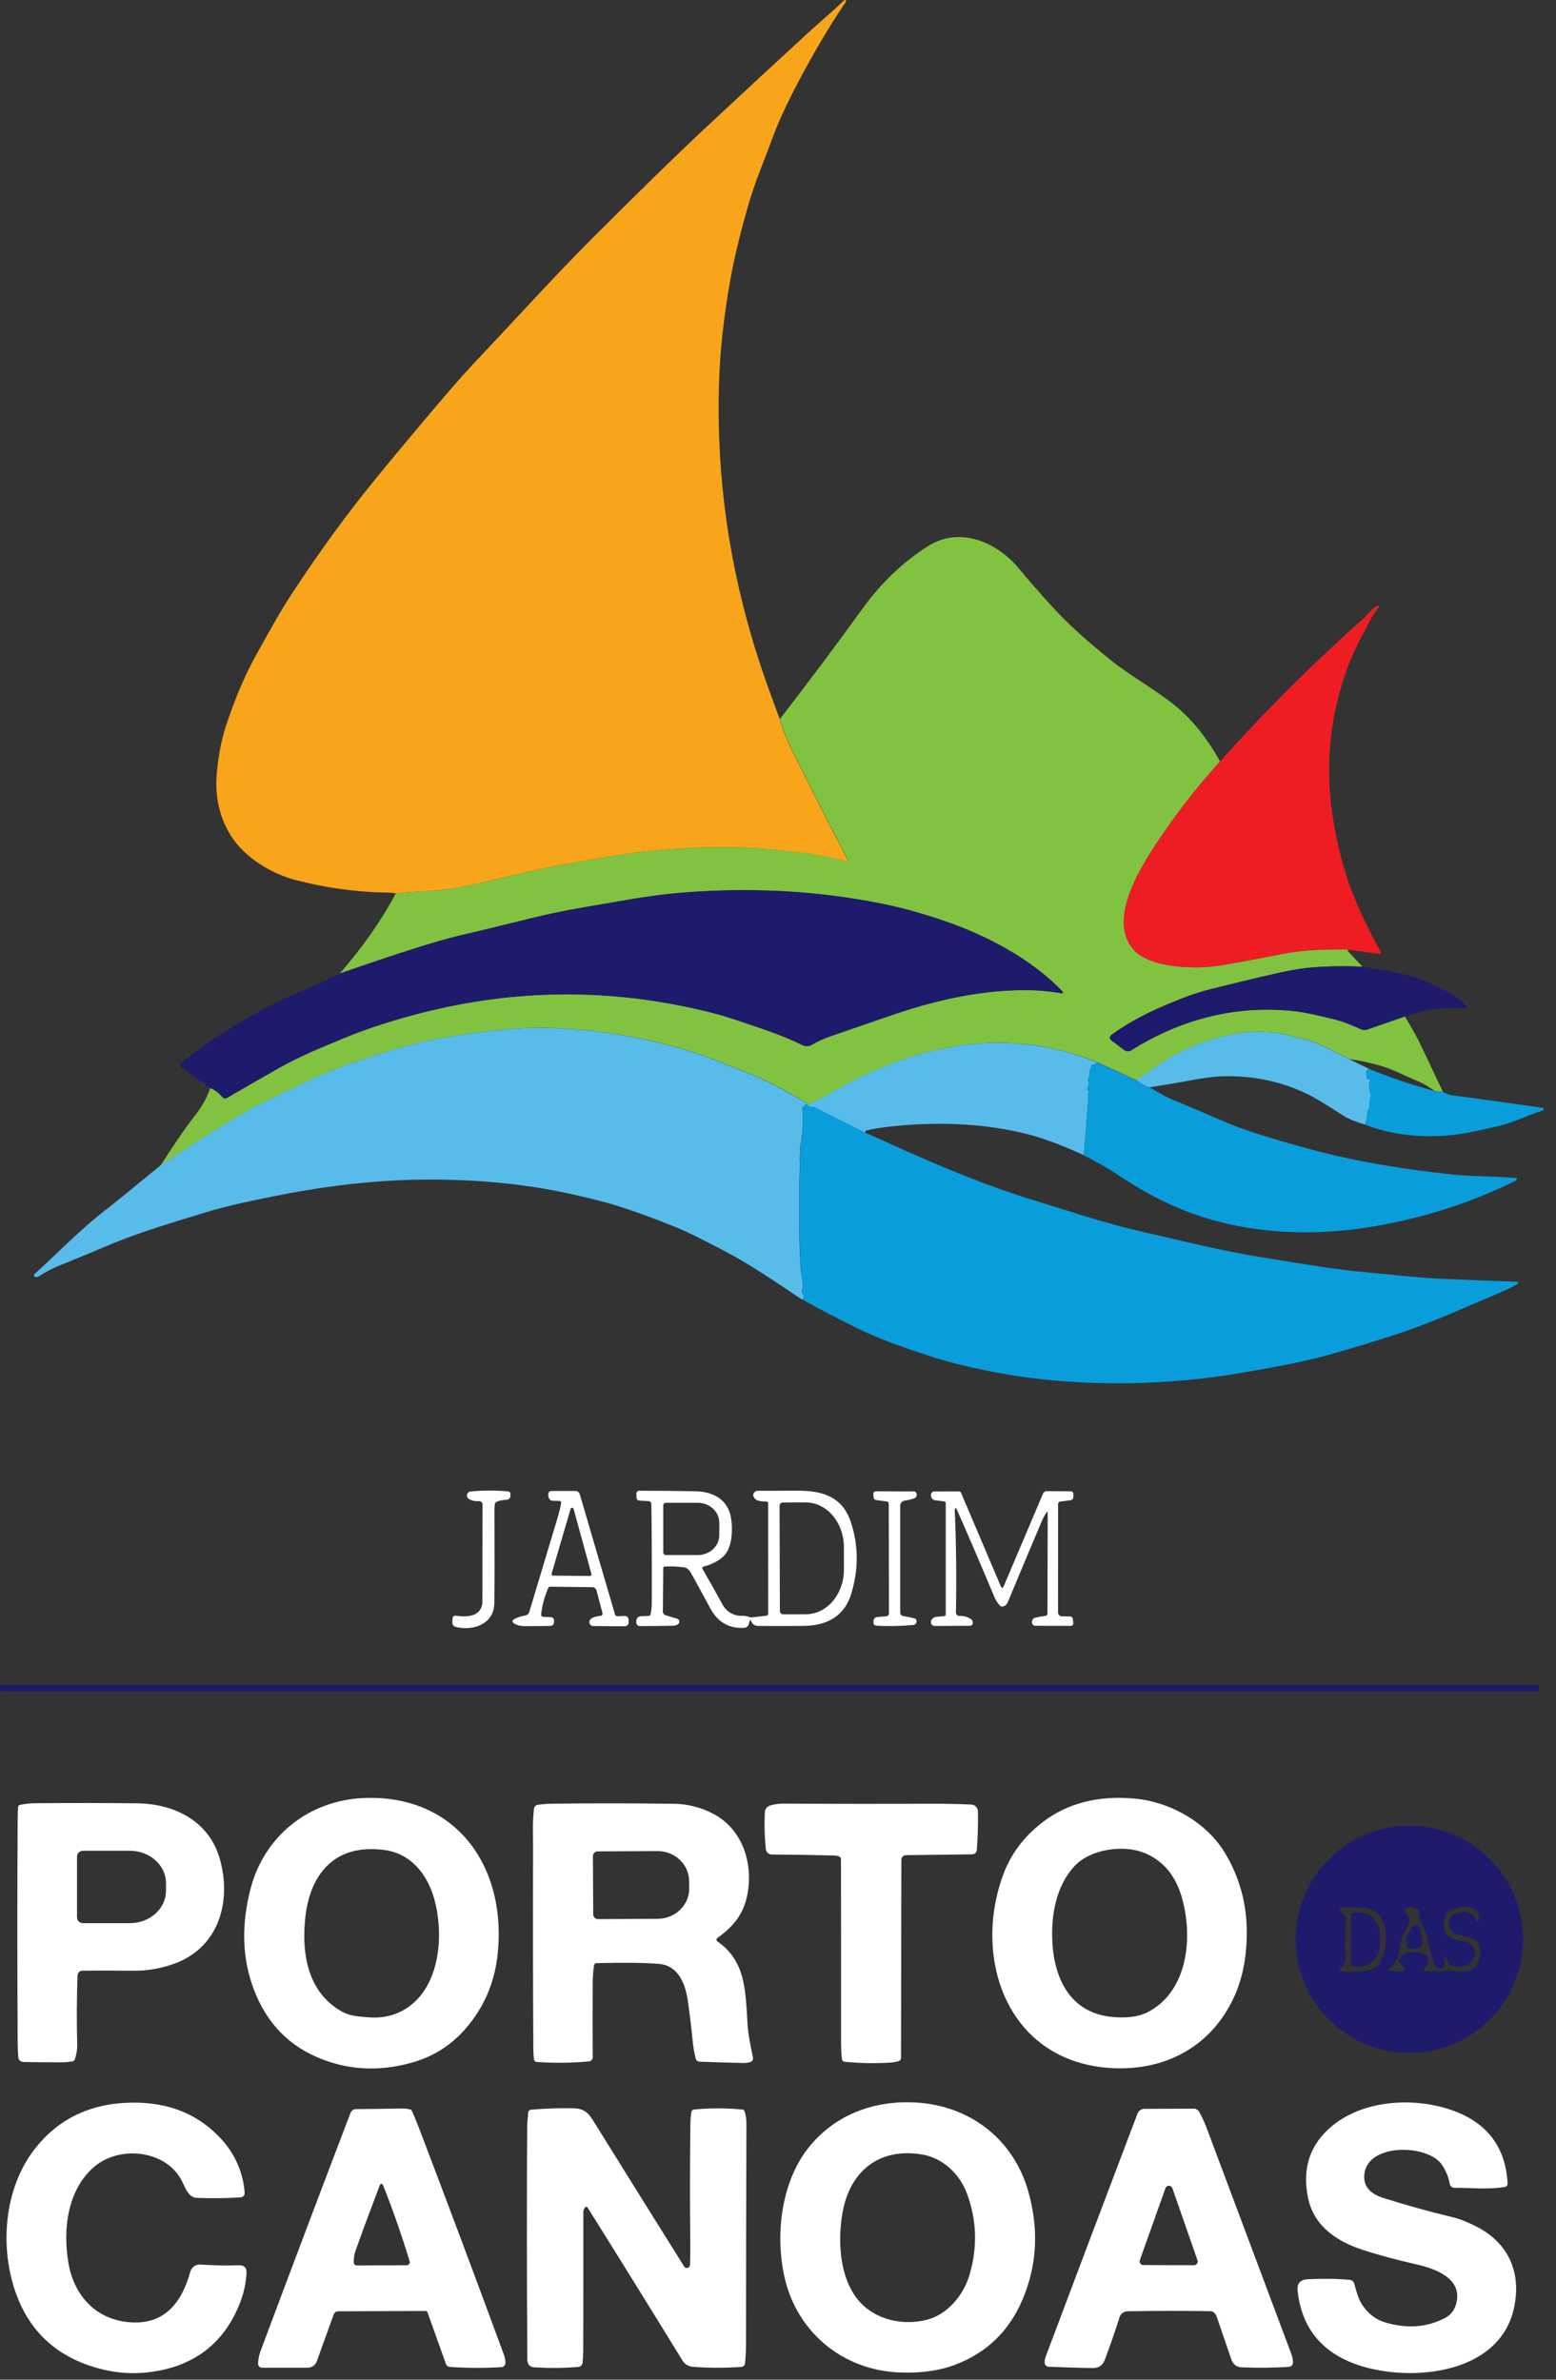 <svg width="85" height="130" viewBox="0 0 85 130" fill="none" xmlns="http://www.w3.org/2000/svg">
<rect x="0" y="0" width="85" height="130" fill="#333333" stroke="none"/>
<path d="M42.592 39.281C42.697 39.637 42.794 39.918 42.882 40.127C43.065 40.567 43.269 41.008 43.489 41.451C44.446 43.358 45.384 45.202 46.306 46.982C46.32 47.01 46.309 47.045 46.281 47.06C46.268 47.067 46.252 47.068 46.24 47.065C45.509 46.887 44.778 46.693 44.029 46.617C43.065 46.522 42.121 46.37 41.168 46.325C38.592 46.201 36.031 46.348 33.487 46.763C31.926 47.017 30.408 47.267 28.928 47.611C27.968 47.835 27.009 48.058 26.051 48.28C25.104 48.499 24.236 48.629 23.452 48.67C22.567 48.715 21.955 48.761 21.612 48.804C21.517 48.779 21.426 48.767 21.34 48.765C19.582 48.751 17.844 48.518 16.128 48.069C14.835 47.729 13.374 46.858 12.62 45.664C11.986 44.659 11.727 43.51 11.845 42.217C11.933 41.258 12.097 40.412 12.336 39.676C12.761 38.38 13.332 36.949 14.023 35.726C14.627 34.655 15.191 33.595 15.853 32.576C17.381 30.223 18.987 28.022 20.67 25.971C21.796 24.598 22.988 23.173 24.246 21.695C24.936 20.884 25.628 20.113 26.322 19.382C28.286 17.309 30.245 15.133 32.278 13.096C34.866 10.505 36.909 8.51 38.406 7.109C40.183 5.447 42.082 3.687 44.103 1.83C44.762 1.224 45.46 0.647 46.112 0.019C46.133 -0.003 46.168 -0.006 46.193 0.011C46.227 0.033 46.232 0.063 46.207 0.1C45.216 1.558 44.228 3.25 43.245 5.18C42.813 6.029 42.456 6.835 42.176 7.601C41.764 8.73 41.274 9.865 40.934 11.017C40.494 12.51 40.159 13.869 39.931 15.092C39.745 16.092 39.59 17.137 39.469 18.226C39.267 20.038 39.209 22.004 39.294 24.125C39.481 28.814 40.432 33.459 42.145 38.059C42.323 38.536 42.472 38.945 42.592 39.281Z" fill="#F8A51B"/>
<path d="M66.65 41.597C65.299 43.09 64.081 44.676 62.993 46.355C62.093 47.742 60.584 50.358 61.927 51.876C62.854 52.922 65.423 52.949 66.643 52.742C67.71 52.562 68.833 52.354 70.01 52.119C71.205 51.88 72.385 51.858 73.602 51.859C73.622 51.859 73.638 51.867 73.647 51.881C73.628 51.886 73.619 51.898 73.619 51.919C73.619 51.931 73.623 51.944 73.634 51.956C73.863 52.211 74.126 52.495 74.425 52.806C72.895 52.745 71.623 52.806 70.605 52.991C69.941 53.112 68.476 53.454 66.207 54.02C65.652 54.157 65.112 54.33 64.585 54.538C63.209 55.081 62.045 55.591 60.753 56.514C60.598 56.625 60.596 56.739 60.748 56.853L61.403 57.348C61.537 57.45 61.677 57.456 61.819 57.367C64.618 55.605 67.712 54.863 70.907 55.258C71.236 55.299 71.881 55.435 72.841 55.668C73.365 55.797 73.861 56.003 74.356 56.224C74.466 56.272 74.589 56.277 74.704 56.238L76.742 55.53C77.096 56.117 77.335 56.537 77.462 56.789C77.67 57.204 78.12 58.15 78.813 59.626C78.627 59.637 78.48 59.626 78.375 59.594C78.088 59.402 77.817 59.217 77.492 59.079C77.09 58.909 76.69 58.732 76.294 58.549C75.644 58.246 74.782 58.015 73.706 57.852C72.93 57.476 72.144 56.999 71.344 56.797C71.01 56.712 70.683 56.629 70.359 56.546C68.379 56.044 66.254 56.612 64.454 57.489C63.873 57.772 63.092 58.283 62.109 59.02L59.958 58.034C57.847 57.163 55.346 56.788 53.112 57.038C51.662 57.201 50.279 57.525 48.966 58.009C47.768 58.452 46.524 59.048 45.235 59.8C44.922 59.983 44.601 60.144 44.274 60.283C44.225 60.304 44.178 60.302 44.133 60.276C42.773 59.499 41.78 58.986 41.154 58.735C39.925 58.245 38.655 57.711 37.4 57.337C35.245 56.694 33.004 56.308 30.674 56.182C29.683 56.127 28.705 56.142 27.742 56.225C26.291 56.352 24.86 56.557 23.448 56.842C22.535 57.027 21.223 57.406 19.509 57.977C18.63 58.27 17.791 58.607 16.991 58.986C16.083 59.416 15.242 59.817 14.467 60.189C13.553 60.631 12.661 61.213 11.77 61.742C11.291 62.029 10.789 62.347 10.262 62.697C9.779 63.02 9.282 63.346 8.771 63.676C9.456 62.585 10.093 61.659 10.682 60.899C11.062 60.405 11.33 59.917 11.485 59.432C11.728 59.526 11.952 59.693 12.155 59.934C12.215 60.005 12.316 60.022 12.396 59.977C13.365 59.414 14.3 58.876 15.2 58.364C16.367 57.699 17.535 57.237 18.72 56.737C20.111 56.15 21.689 55.673 23.044 55.327C28.23 54.005 33.423 53.982 38.622 55.256C39.194 55.396 39.756 55.56 40.31 55.749C41.511 56.158 42.69 56.52 43.828 57.088C43.994 57.169 44.188 57.165 44.349 57.074C44.686 56.881 45.022 56.728 45.359 56.612C46.43 56.244 47.524 55.867 48.642 55.48C50.865 54.713 52.977 54.226 55.111 54.112C56.163 54.054 57.099 54.101 57.921 54.25C58.092 54.279 58.115 54.234 57.995 54.11C56.301 52.371 53.937 51.119 51.638 50.326C50.428 49.908 49.276 49.589 48.182 49.368C44.644 48.653 40.96 48.456 37.132 48.773C35.394 48.919 33.555 49.287 31.773 49.587C30.82 49.747 29.8 49.963 28.717 50.236C27.541 50.532 26.352 50.818 25.148 51.098C23.958 51.375 21.761 52.069 18.56 53.182C19.795 51.771 20.817 50.312 21.625 48.802C21.968 48.758 22.58 48.712 23.465 48.667C24.249 48.626 25.116 48.496 26.064 48.277C27.022 48.055 27.981 47.833 28.941 47.609C30.421 47.264 31.939 47.014 33.5 46.76C36.044 46.345 38.605 46.198 41.181 46.322C42.134 46.367 43.078 46.519 44.042 46.614C44.791 46.69 45.522 46.884 46.253 47.062C46.284 47.07 46.316 47.051 46.323 47.02C46.327 47.006 46.325 46.992 46.319 46.979C45.397 45.199 44.459 43.355 43.502 41.448C43.282 41.005 43.078 40.564 42.895 40.124C42.807 39.916 42.71 39.634 42.605 39.278C44.121 37.323 45.613 35.328 47.08 33.298C48.127 31.85 49.334 30.693 50.701 29.83C52.449 28.73 54.478 29.624 55.673 31.072C56.222 31.737 56.855 32.462 57.573 33.246C58.32 34.062 59.36 35.004 60.689 36.072C61.731 36.91 63.103 37.674 64.108 38.475C65.074 39.247 65.921 40.287 66.65 41.597Z" fill="#81C340"/>
<path d="M73.64 51.881C73.631 51.867 73.615 51.859 73.595 51.859C72.378 51.859 71.198 51.879 70.003 52.119C68.826 52.354 67.703 52.562 66.636 52.742C65.416 52.949 62.847 52.922 61.92 51.876C60.577 50.358 62.086 47.742 62.986 46.354C64.074 44.676 65.292 43.09 66.644 41.597C69.072 38.884 71.647 36.313 74.371 33.883C74.654 33.631 74.889 33.321 75.187 33.108C75.218 33.086 75.259 33.085 75.292 33.105C75.312 33.116 75.321 33.135 75.323 33.16C75.323 33.172 75.32 33.183 75.312 33.193C75.157 33.37 75.032 33.547 74.939 33.722C74.482 34.589 73.981 35.474 73.643 36.386C72.641 39.081 72.364 41.846 72.812 44.679C72.915 45.337 73.056 46.026 73.236 46.746C73.693 48.581 74.493 50.326 75.428 52.012C75.445 52.044 75.434 52.083 75.403 52.1C75.39 52.106 75.376 52.109 75.362 52.108L73.64 51.881Z" fill="#EE1D23"/>
<path d="M11.48 59.434L9.943 58.327C9.81 58.232 9.807 58.132 9.934 58.028C11.355 56.862 12.742 56.031 14.427 55.113C14.982 54.811 15.668 54.485 16.485 54.139C17.224 53.826 17.915 53.508 18.555 53.184C21.757 52.071 23.953 51.378 25.143 51.101C26.347 50.821 27.537 50.534 28.712 50.238C29.796 49.966 30.815 49.75 31.768 49.59C33.55 49.289 35.389 48.922 37.127 48.776C40.955 48.458 44.639 48.655 48.177 49.371C49.271 49.592 50.423 49.911 51.634 50.329C53.932 51.121 56.296 52.373 57.99 54.113C58.11 54.236 58.087 54.282 57.916 54.252C57.094 54.103 56.158 54.056 55.106 54.114C52.972 54.229 50.86 54.716 48.637 55.483C47.519 55.869 46.425 56.247 45.354 56.615C45.018 56.73 44.681 56.884 44.344 57.076C44.183 57.167 43.989 57.172 43.823 57.09C42.685 56.522 41.506 56.161 40.305 55.752C39.751 55.562 39.189 55.398 38.618 55.259C33.418 53.984 28.226 54.008 23.039 55.329C21.685 55.675 20.107 56.153 18.715 56.74C17.53 57.239 16.362 57.701 15.195 58.366C14.295 58.878 13.361 59.417 12.392 59.979C12.312 60.024 12.21 60.007 12.15 59.937C11.947 59.696 11.723 59.528 11.48 59.434Z" fill="#1E1B6C"/>
<path d="M74.412 52.809C74.87 52.881 75.364 52.962 75.898 53.053C77.055 53.252 78.145 53.64 79.164 54.221C79.532 54.432 79.837 54.656 80.078 54.894C80.208 55.023 80.181 55.082 79.998 55.073C78.895 55.013 77.805 55.167 76.729 55.533L74.691 56.241C74.577 56.28 74.453 56.275 74.344 56.227C73.849 56.006 73.353 55.799 72.828 55.671C71.868 55.438 71.223 55.301 70.895 55.261C67.699 54.866 64.606 55.608 61.807 57.369C61.664 57.459 61.525 57.452 61.39 57.351L60.736 56.856C60.584 56.742 60.586 56.627 60.74 56.516C62.032 55.594 63.197 55.084 64.573 54.541C65.099 54.332 65.639 54.16 66.195 54.022C68.463 53.457 69.929 53.114 70.593 52.994C71.61 52.809 72.883 52.748 74.412 52.809Z" fill="#1E1B6C"/>
<path d="M59.937 58.036C59.907 58.098 59.832 58.137 59.711 58.151C59.657 58.158 59.625 58.187 59.617 58.241C59.605 58.316 59.578 58.388 59.539 58.455C59.509 58.507 59.5 58.563 59.509 58.623C59.525 58.729 59.505 58.828 59.448 58.92C59.431 58.95 59.428 58.98 59.439 59.011C59.494 59.169 59.47 59.338 59.37 59.52C59.367 59.526 59.37 59.534 59.378 59.535C59.381 59.535 59.384 59.535 59.387 59.535C59.406 59.523 59.422 59.526 59.436 59.545C59.456 59.575 59.465 59.611 59.464 59.653C59.397 60.791 59.307 61.94 59.195 63.102C57.994 62.549 56.958 62.164 56.086 61.946C53.925 61.409 51.556 61.262 48.98 61.506C48.461 61.555 47.849 61.627 47.342 61.757C47.285 61.771 47.256 61.812 47.254 61.879L44.526 60.506C44.477 60.483 44.427 60.473 44.372 60.478C44.259 60.487 44.167 60.448 44.096 60.362C44.045 60.298 43.999 60.304 43.963 60.378C43.948 60.41 43.924 60.435 43.895 60.456C43.855 60.481 43.834 60.525 43.837 60.572C43.89 61.303 43.843 62.032 43.694 62.757C43.69 62.785 43.694 62.81 43.713 62.832C43.735 62.862 43.74 62.894 43.729 62.926C43.636 63.183 43.704 63.391 43.694 63.65C43.669 64.271 43.658 64.863 43.66 65.425C43.66 65.635 43.66 65.856 43.657 66.089C43.646 67.141 43.672 68.191 43.736 69.24C43.747 69.414 43.769 69.577 43.801 69.729C43.837 69.901 43.855 70.075 43.857 70.251C43.857 70.319 43.846 70.383 43.822 70.446C43.785 70.547 43.805 70.635 43.885 70.709C43.921 70.742 43.932 70.781 43.918 70.826L43.873 70.978C43.843 70.995 43.818 70.997 43.794 70.983C42.425 70.068 41.026 69.099 39.619 68.362C38.338 67.692 37.474 67.266 37.028 67.084C35.755 66.565 34.589 66.14 33.528 65.813C32.981 65.646 32.169 65.442 31.088 65.204C28.565 64.65 25.921 64.431 23.369 64.437C21.153 64.443 18.835 64.656 16.416 65.076C15.588 65.22 14.586 65.419 13.41 65.671C12.588 65.848 11.777 66.059 10.979 66.306C9.261 66.839 7.506 67.352 5.878 68.046C5.02 68.412 4.142 68.775 3.245 69.134C2.877 69.282 2.498 69.481 2.11 69.73C2.044 69.772 1.975 69.777 1.903 69.744C1.861 69.725 1.841 69.675 1.86 69.633C1.864 69.622 1.872 69.611 1.881 69.603C3.087 68.517 4.266 67.282 5.581 66.247C6.085 65.851 6.588 65.448 7.087 65.041C7.671 64.566 8.225 64.112 8.75 63.678C9.261 63.347 9.758 63.022 10.242 62.699C10.768 62.349 11.27 62.031 11.749 61.744C12.64 61.215 13.532 60.633 14.447 60.191C15.222 59.819 16.062 59.418 16.97 58.987C17.77 58.609 18.609 58.272 19.488 57.979C21.202 57.408 22.514 57.029 23.427 56.844C24.839 56.559 26.27 56.354 27.721 56.227C28.684 56.144 29.662 56.129 30.653 56.184C32.983 56.31 35.224 56.696 37.379 57.339C38.634 57.713 39.904 58.247 41.133 58.737C41.759 58.987 42.752 59.501 44.112 60.277C44.158 60.304 44.205 60.306 44.253 60.285C44.58 60.146 44.901 59.985 45.214 59.801C46.503 59.05 47.747 58.454 48.945 58.011C50.258 57.527 51.641 57.203 53.091 57.04C55.325 56.789 57.826 57.165 59.937 58.036Z" fill="#58BCEB"/>
<path d="M73.689 57.854L74.807 58.397C74.752 58.402 74.709 58.422 74.674 58.458C74.638 58.496 74.626 58.541 74.636 58.593C74.655 58.676 74.662 58.759 74.657 58.845C74.655 58.878 74.663 58.907 74.68 58.934C74.691 58.951 74.705 58.958 74.724 58.953C74.823 58.935 74.857 58.975 74.831 59.07C74.766 59.291 74.777 59.508 74.865 59.721C74.889 59.778 74.893 59.836 74.876 59.895C74.821 60.081 74.802 60.274 74.82 60.473C74.82 60.487 74.818 60.501 74.81 60.514C74.802 60.526 74.795 60.537 74.784 60.547C74.751 60.575 74.731 60.611 74.723 60.654L74.597 61.444C74.06 61.284 73.685 61.135 73.47 60.999C72.459 60.354 71.808 59.959 71.516 59.814C70.051 59.083 68.456 58.745 66.732 58.798C66.297 58.812 65.641 58.901 64.763 59.067C64.129 59.186 63.473 59.296 62.795 59.394C62.676 59.394 62.441 59.271 62.092 59.022C63.075 58.284 63.856 57.774 64.437 57.49C66.237 56.614 68.362 56.045 70.342 56.548C70.666 56.631 70.993 56.714 71.327 56.799C72.127 57.001 72.913 57.478 73.689 57.854Z" fill="#58BCEB"/>
<path d="M59.936 58.039L62.087 59.025C62.437 59.274 62.671 59.398 62.79 59.398C63.036 59.537 63.258 59.664 63.456 59.776C63.673 59.9 63.904 60.013 64.145 60.111C65.161 60.532 66.1 60.932 66.963 61.309C67.846 61.696 69.411 62.194 71.659 62.803C73.9 63.408 76.484 63.862 79.415 64.168C80.537 64.284 81.691 64.248 82.834 64.356C82.855 64.359 82.87 64.376 82.867 64.396C82.867 64.401 82.865 64.406 82.862 64.41C82.829 64.465 82.782 64.506 82.723 64.534C80.296 65.727 77.715 66.552 74.98 67.009C71.403 67.607 67.65 67.382 64.348 65.984C63.244 65.516 62.144 64.91 61.046 64.165C60.766 63.975 60.477 63.797 60.174 63.632C59.828 63.443 59.503 63.266 59.194 63.105C59.307 61.943 59.396 60.794 59.464 59.656C59.465 59.614 59.456 59.578 59.435 59.548C59.421 59.529 59.406 59.526 59.387 59.538C59.381 59.541 59.373 59.538 59.37 59.532C59.37 59.529 59.368 59.526 59.37 59.523C59.47 59.341 59.493 59.172 59.439 59.014C59.428 58.983 59.431 58.953 59.448 58.923C59.504 58.831 59.525 58.732 59.509 58.626C59.5 58.566 59.509 58.51 59.539 58.458C59.578 58.391 59.605 58.319 59.617 58.244C59.625 58.19 59.656 58.161 59.711 58.154C59.831 58.14 59.907 58.101 59.936 58.039Z" fill="#099DDB"/>
<path d="M74.807 58.4C75.96 58.871 77.143 59.272 78.358 59.599C78.463 59.63 78.61 59.641 78.796 59.63C78.961 59.738 79.141 59.807 79.338 59.834C80.977 60.053 82.624 60.282 84.282 60.521C84.312 60.526 84.332 60.554 84.329 60.584C84.329 60.587 84.329 60.59 84.326 60.593C84.312 60.637 84.281 60.667 84.234 60.681C83.424 60.931 82.679 61.323 81.851 61.517C81.38 61.628 80.894 61.736 80.396 61.838C78.551 62.217 76.398 62.157 74.598 61.447L74.723 60.657C74.731 60.614 74.751 60.578 74.784 60.549C74.795 60.54 74.803 60.529 74.811 60.517C74.818 60.504 74.822 60.49 74.82 60.476C74.803 60.277 74.822 60.084 74.876 59.898C74.894 59.839 74.889 59.781 74.865 59.724C74.778 59.511 74.767 59.294 74.831 59.073C74.858 58.978 74.823 58.938 74.725 58.956C74.706 58.96 74.692 58.954 74.681 58.937C74.663 58.91 74.656 58.88 74.657 58.848C74.662 58.761 74.657 58.679 74.637 58.596C74.626 58.544 74.637 58.498 74.674 58.461C74.709 58.425 74.753 58.405 74.807 58.4Z" fill="#099DDB"/>
<path d="M47.267 61.88C47.657 62.045 48.045 62.218 48.432 62.395C51.59 63.84 54.235 64.888 56.372 65.538C58.351 66.139 60.366 66.83 62.301 67.267C64.524 67.768 66.683 68.325 68.903 68.68C70.89 68.998 72.895 69.357 74.908 69.532C76.162 69.643 77.382 69.792 78.638 69.853C80.02 69.919 81.379 69.97 82.717 70.009C82.998 70.017 83.013 70.088 82.766 70.219C82.511 70.357 82.238 70.487 81.952 70.608C80.108 71.381 78.302 72.226 76.342 72.87C74.988 73.314 73.659 73.717 72.352 74.077C71.466 74.321 70.035 74.615 68.061 74.958C64.324 75.608 60.615 75.739 56.934 75.35C55.923 75.243 54.904 75.083 53.877 74.872C52.638 74.617 51.61 74.354 50.788 74.083C49.448 73.643 48.059 73.169 46.782 72.536C45.759 72.032 44.812 71.537 43.937 71.052C43.914 71.038 43.896 71.014 43.885 70.978L43.931 70.827C43.945 70.781 43.934 70.742 43.898 70.709C43.818 70.636 43.798 70.548 43.835 70.446C43.859 70.384 43.871 70.319 43.87 70.252C43.87 70.075 43.849 69.901 43.813 69.729C43.782 69.577 43.76 69.415 43.749 69.241C43.685 68.192 43.658 67.141 43.669 66.089C43.672 65.856 43.674 65.635 43.672 65.425C43.671 64.864 43.682 64.272 43.707 63.65C43.716 63.392 43.649 63.184 43.741 62.927C43.752 62.894 43.748 62.863 43.726 62.833C43.709 62.811 43.702 62.786 43.707 62.758C43.856 62.033 43.903 61.303 43.849 60.572C43.846 60.525 43.868 60.481 43.907 60.456C43.937 60.436 43.961 60.411 43.976 60.378C44.012 60.305 44.058 60.298 44.109 60.362C44.18 60.449 44.272 60.488 44.385 60.478C44.44 60.474 44.49 60.483 44.538 60.507L47.267 61.88Z" fill="#099DDB"/>
<path d="M26.362 82.221C26.362 82.071 26.287 81.999 26.137 82.006C25.925 82.016 25.747 81.974 25.604 81.88C25.504 81.811 25.478 81.674 25.545 81.573C25.581 81.518 25.64 81.484 25.706 81.477C26.409 81.412 27.089 81.41 27.743 81.473C27.842 81.482 27.89 81.537 27.885 81.635V81.695C27.879 81.844 27.802 81.922 27.655 81.931C27.372 81.95 27.178 81.999 27.076 82.075C27.031 82.11 27.009 82.265 27.01 82.539C27.02 84.821 27.018 86.501 27.004 87.577C26.988 88.74 25.828 89.111 24.892 88.876C24.779 88.848 24.703 88.743 24.71 88.627L24.723 88.402C24.728 88.32 24.798 88.258 24.881 88.262C24.886 88.262 24.89 88.262 24.894 88.262C25.521 88.356 26.353 88.326 26.353 87.456C26.353 85.745 26.354 83.999 26.362 82.219V82.221Z" fill="white"/>
<path d="M32.913 88.127L32.586 86.884C32.558 86.779 32.464 86.704 32.354 86.704L30.037 86.679C30.003 86.679 29.97 86.7 29.956 86.732C29.749 87.204 29.618 87.691 29.56 88.193C29.552 88.259 29.599 88.318 29.663 88.326C29.666 88.326 29.669 88.326 29.673 88.326L30.062 88.342C30.202 88.346 30.269 88.42 30.266 88.559V88.627C30.261 88.733 30.175 88.818 30.069 88.821C29.605 88.83 29.129 88.835 28.639 88.833C28.455 88.833 28.292 88.797 28.149 88.724C27.938 88.614 27.941 88.511 28.159 88.415C28.336 88.335 28.513 88.282 28.693 88.252C28.797 88.235 28.882 88.159 28.913 88.057C29.438 86.305 29.953 84.591 30.46 82.912C30.546 82.629 30.61 82.36 30.654 82.105C30.664 82.053 30.628 82.003 30.576 81.995C30.571 81.995 30.568 81.995 30.563 81.995L30.18 81.984C30.113 81.983 30.059 81.953 30.02 81.898C29.953 81.799 29.933 81.69 29.959 81.572C29.976 81.5 30.039 81.45 30.113 81.45H31.44C31.545 81.452 31.639 81.522 31.669 81.624L33.599 88.201C33.615 88.257 33.668 88.295 33.726 88.293L34.13 88.279C34.241 88.274 34.335 88.362 34.34 88.473C34.34 88.475 34.34 88.478 34.34 88.48V88.635C34.341 88.747 34.249 88.84 34.136 88.84C34.136 88.84 34.136 88.84 34.135 88.84L32.401 88.829C32.287 88.829 32.195 88.733 32.195 88.617C32.195 88.611 32.195 88.603 32.195 88.597C32.221 88.337 32.619 88.298 32.818 88.27C32.879 88.262 32.923 88.206 32.915 88.143C32.915 88.138 32.913 88.133 32.912 88.129L32.913 88.127ZM30.134 85.964C30.12 86.009 30.147 86.058 30.192 86.072C30.2 86.075 30.208 86.075 30.216 86.075L32.224 86.092C32.272 86.092 32.311 86.055 32.312 86.007C32.312 86 32.312 85.99 32.309 85.983L31.335 82.433C31.323 82.388 31.276 82.36 31.23 82.372C31.201 82.38 31.179 82.402 31.169 82.432L30.134 85.964Z" fill="white"/>
<path d="M40.958 88.554L40.905 88.728C40.87 88.839 40.77 88.917 40.654 88.925C39.832 88.977 39.215 88.623 38.805 87.867C38.458 87.223 38.117 86.597 37.78 85.99C37.686 85.821 37.573 85.65 37.362 85.622C37.013 85.573 36.662 85.559 36.311 85.578C36.26 85.58 36.233 85.608 36.232 85.659L36.211 88.039C36.211 88.131 36.269 88.211 36.357 88.238L36.991 88.429C37.079 88.454 37.129 88.546 37.104 88.635C37.094 88.668 37.075 88.697 37.049 88.717C36.974 88.778 36.881 88.811 36.77 88.812C36.124 88.825 35.526 88.831 34.976 88.83C34.827 88.83 34.755 88.756 34.76 88.607L34.763 88.528C34.768 88.399 34.87 88.297 34.996 88.293L35.427 88.277C35.488 88.275 35.526 88.244 35.54 88.183C35.582 88 35.604 87.784 35.605 87.538C35.613 85.724 35.605 83.939 35.582 82.181C35.58 82.067 35.522 82.007 35.41 82.002L34.92 81.976C34.838 81.971 34.774 81.905 34.771 81.824L34.763 81.598C34.76 81.512 34.829 81.44 34.915 81.437C34.916 81.437 34.918 81.437 34.92 81.437C35.97 81.437 36.996 81.447 37.998 81.467C38.959 81.486 39.792 81.913 39.942 82.981C40.036 83.638 39.997 84.635 39.455 85.083C39.176 85.313 38.835 85.479 38.431 85.578C38.384 85.591 38.355 85.639 38.367 85.686C38.369 85.694 38.372 85.702 38.376 85.71C38.754 86.361 39.122 87.014 39.477 87.666C39.674 88.028 40.084 88.286 40.507 88.268C40.654 88.261 40.794 88.283 40.925 88.333C40.977 88.354 41.032 88.36 41.088 88.354L41.861 88.264C41.921 88.257 41.965 88.208 41.965 88.149L41.962 82.132C41.962 82.063 41.927 82.027 41.857 82.024C41.603 82.012 41.298 82.041 41.169 81.764C41.121 81.659 41.149 81.567 41.252 81.487C41.295 81.456 41.345 81.44 41.396 81.44C42.167 81.437 42.904 81.436 43.608 81.436C44.92 81.434 46.016 81.761 46.475 83.136C46.898 84.401 46.909 85.703 46.509 87.045C46.135 88.3 45.165 88.808 43.917 88.82C43.086 88.83 42.253 88.83 41.418 88.822C41.224 88.82 41.096 88.729 41.035 88.552C41.008 88.476 40.981 88.476 40.958 88.554ZM36.232 82.239V84.806C36.232 84.885 36.296 84.949 36.374 84.949H38.126C38.771 84.949 39.294 84.459 39.294 83.853V83.192C39.294 82.586 38.771 82.096 38.126 82.096H36.374C36.296 82.096 36.232 82.16 36.232 82.239ZM42.585 82.262L42.603 88.008C42.603 88.108 42.686 88.189 42.786 88.188L44.03 88.185C45.179 88.18 46.107 87.082 46.102 85.731L46.099 84.513C46.095 83.162 45.158 82.071 44.008 82.076L42.765 82.081C42.664 82.081 42.585 82.162 42.585 82.262Z" fill="white"/>
<path d="M52.168 82.422C52.159 82.442 52.154 82.462 52.156 82.484C52.234 84.286 52.256 86.152 52.22 88.084C52.217 88.188 52.3 88.272 52.403 88.275C52.406 88.275 52.411 88.275 52.414 88.275C52.619 88.267 52.812 88.314 52.995 88.415C53.08 88.462 53.13 88.531 53.144 88.621C53.158 88.712 53.098 88.797 53.008 88.812C53 88.812 52.99 88.814 52.983 88.814L51.054 88.825C50.974 88.825 50.902 88.778 50.872 88.706C50.827 88.595 50.864 88.487 50.986 88.382C51.019 88.355 51.058 88.338 51.101 88.333L51.574 88.285C51.635 88.278 51.664 88.244 51.664 88.183V82.116C51.666 82.06 51.638 82.029 51.581 82.021L51.074 81.957C51.027 81.951 50.982 81.929 50.949 81.896C50.872 81.822 50.842 81.733 50.86 81.63C50.874 81.543 50.949 81.481 51.036 81.479L52.378 81.473C52.436 81.473 52.477 81.5 52.499 81.551L54.689 86.7C54.705 86.738 54.73 86.747 54.766 86.729C54.795 86.713 54.816 86.689 54.828 86.66C55.541 84.974 56.258 83.284 56.976 81.595C57.011 81.512 57.092 81.459 57.183 81.46L58.473 81.467C58.581 81.467 58.636 81.522 58.634 81.63V81.764C58.634 81.879 58.576 81.943 58.464 81.957L57.912 82.029C57.85 82.037 57.801 82.091 57.801 82.156L57.798 88.087C57.798 88.202 57.889 88.296 58.003 88.297L58.431 88.305C58.539 88.307 58.598 88.361 58.612 88.469L58.629 88.621C58.647 88.754 58.587 88.82 58.454 88.819L56.56 88.815C56.461 88.815 56.381 88.739 56.375 88.64C56.366 88.491 56.433 88.399 56.578 88.366C56.763 88.324 56.94 88.293 57.111 88.271C57.181 88.26 57.217 88.219 57.219 88.147L57.233 82.617C57.233 82.564 57.219 82.559 57.186 82.603C57.081 82.749 56.995 82.904 56.925 83.068C56.297 84.541 55.674 86.024 55.055 87.518C54.999 87.652 54.907 87.734 54.777 87.762C54.719 87.776 54.67 87.76 54.629 87.716C54.496 87.574 54.393 87.414 54.318 87.236C53.612 85.547 52.923 83.943 52.251 82.423C52.242 82.4 52.215 82.389 52.192 82.4C52.181 82.404 52.173 82.412 52.168 82.422Z" fill="white"/>
<path d="M48.437 82.023L47.875 81.948C47.781 81.935 47.729 81.882 47.722 81.787L47.709 81.643C47.7 81.525 47.753 81.467 47.87 81.467L49.926 81.477C49.998 81.477 50.057 81.528 50.072 81.597C50.096 81.729 50.045 81.816 49.916 81.86C49.758 81.915 49.592 81.953 49.419 81.976C49.279 81.995 49.176 82.112 49.176 82.253V88.088C49.176 88.187 49.246 88.27 49.343 88.285C49.542 88.318 49.735 88.357 49.921 88.4C50.032 88.425 50.081 88.49 50.068 88.595C50.057 88.689 49.982 88.763 49.887 88.771C49.193 88.832 48.531 88.844 47.897 88.811C47.767 88.805 47.708 88.738 47.715 88.608L47.72 88.528C47.728 88.425 47.809 88.343 47.913 88.335L48.418 88.295C48.5 88.288 48.561 88.221 48.561 88.141L48.55 82.151C48.55 82.075 48.512 82.032 48.437 82.023Z" fill="white"/>
<path d="M83.957 92.037H0.125C0.056 92.037 0 92.093 0 92.162V92.278C0 92.347 0.056 92.403 0.125 92.403H83.957C84.026 92.403 84.082 92.347 84.082 92.278V92.162C84.082 92.093 84.026 92.037 83.957 92.037Z" fill="#1E1B6C"/>
<path d="M17.288 112.367C15.552 111.607 14.367 110.25 13.732 108.295C13.227 106.734 13.21 105.037 13.681 103.203C14.429 100.295 16.876 98.35 19.863 98.225C24.998 98.009 27.753 102.101 27.168 106.903C26.988 108.368 26.426 109.657 25.482 110.767C24.682 111.707 23.688 112.345 22.503 112.678C20.676 113.192 18.938 113.088 17.288 112.367ZM16.665 104.872C16.477 106.826 16.848 108.866 18.686 109.895C19.124 110.139 19.628 110.164 20.115 110.203C21.045 110.277 21.845 110.037 22.515 109.481C24.064 108.199 24.236 105.58 23.725 103.747C23.353 102.407 22.456 101.245 20.978 101.06C19.602 100.888 18.537 101.207 17.782 102.017C17.156 102.687 16.784 103.639 16.665 104.872Z" fill="white"/>
<path d="M67.368 109.191C66.084 111.886 63.527 113.181 60.579 112.967C55.108 112.572 53.138 107.146 54.758 102.529C55.176 101.336 55.917 100.336 56.978 99.526C58.32 98.506 59.975 98.08 61.943 98.251C63.917 98.42 65.91 99.555 66.912 101.216C67.715 102.548 68.114 104.01 68.109 105.602C68.105 106.966 67.858 108.162 67.368 109.191ZM62.455 101.2C61.353 100.776 59.605 101.004 58.729 101.912C57.688 102.994 57.401 104.644 57.49 106.146C57.611 108.17 58.514 109.926 60.661 110.172C61.533 110.272 62.234 110.177 62.765 109.886C64.9 108.718 65.165 105.843 64.578 103.716C64.23 102.451 63.523 101.612 62.455 101.2Z" fill="white"/>
<path d="M4.295 107.755C4.259 107.802 4.238 107.855 4.235 107.914C4.19 109.174 4.185 110.432 4.218 111.684C4.224 111.964 4.179 112.24 4.083 112.511C4.066 112.559 4.024 112.595 3.974 112.605C3.77 112.642 3.565 112.661 3.36 112.661C2.67 112.661 1.972 112.656 1.269 112.645C1.128 112.642 1.012 112.533 1.001 112.392C0.979 112.11 0.966 111.816 0.965 111.509C0.941 107.249 0.941 103.213 0.965 99.398C0.965 99.164 0.974 98.934 0.991 98.707C0.995 98.656 1.032 98.613 1.082 98.602C1.353 98.541 1.644 98.51 1.956 98.508C3.877 98.491 5.723 98.493 7.496 98.513C9.558 98.538 11.476 99.506 12.036 101.646C12.664 104.046 11.863 106.516 9.367 107.327C8.672 107.554 7.996 107.668 7.271 107.659C6.286 107.647 5.361 107.645 4.495 107.656C4.417 107.656 4.343 107.693 4.295 107.755ZM4.207 101.425V104.738C4.207 104.915 4.351 105.059 4.528 105.059H7.094C8.184 105.059 9.067 104.267 9.067 103.29V102.873C9.067 101.896 8.184 101.104 7.094 101.104H4.528C4.351 101.104 4.207 101.248 4.207 101.425Z" fill="white"/>
<path d="M32.451 107.356C32.403 107.69 32.379 108.031 32.378 108.377C32.373 109.687 32.371 111.024 32.378 112.389C32.378 112.504 32.292 112.598 32.179 112.609C31.254 112.699 30.299 112.71 29.314 112.643C29.244 112.638 29.186 112.585 29.175 112.515C29.148 112.338 29.136 112.147 29.134 111.942C29.114 108.308 29.109 104.635 29.12 100.925C29.123 100.206 29.079 99.519 29.173 98.799C29.186 98.695 29.267 98.612 29.37 98.597C29.619 98.559 29.871 98.539 30.128 98.534C32.184 98.508 34.405 98.508 36.791 98.537C37.557 98.547 38.278 98.728 38.955 99.081C40.537 99.906 41.139 101.728 40.841 103.425C40.642 104.557 40.071 105.238 39.185 105.872C39.135 105.908 39.124 105.977 39.16 106.027C39.167 106.038 39.177 106.046 39.186 106.054C40.714 107.113 40.722 108.676 40.835 110.556C40.872 111.19 41.012 111.793 41.134 112.408C41.153 112.505 41.098 112.602 41.005 112.637C40.89 112.681 40.766 112.701 40.636 112.698C39.872 112.684 39.069 112.66 38.225 112.627C38.105 112.623 38.029 112.562 38 112.444C37.925 112.139 37.873 111.835 37.843 111.536C37.774 110.808 37.683 110.058 37.572 109.286C37.438 108.366 37.053 107.372 35.994 107.284C35.204 107.22 34.065 107.206 32.58 107.243C32.516 107.245 32.462 107.292 32.453 107.356H32.451ZM32.39 101.402L32.406 104.577C32.406 104.723 32.525 104.84 32.67 104.839L35.931 104.821C36.885 104.817 37.655 104.073 37.651 103.16L37.647 102.766C37.643 101.853 36.866 101.117 35.913 101.122L32.652 101.139C32.506 101.139 32.389 101.258 32.39 101.404V101.402Z" fill="white"/>
<path d="M45.84 101.415C45.779 101.385 45.688 101.368 45.567 101.364C44.413 101.334 43.277 101.315 42.159 101.31C41.992 101.31 41.851 101.182 41.835 101.016C41.765 100.324 41.747 99.651 41.782 98.995C41.79 98.827 41.902 98.683 42.062 98.635C42.3 98.561 42.557 98.527 42.831 98.528C45.517 98.546 48.202 98.547 50.886 98.536C51.585 98.533 52.31 98.547 53.06 98.58C53.26 98.589 53.419 98.751 53.422 98.95C53.436 99.673 53.415 100.38 53.359 101.072C53.35 101.199 53.245 101.298 53.116 101.299L49.52 101.345C49.334 101.346 49.24 101.442 49.24 101.628L49.22 112.43C49.22 112.502 49.173 112.568 49.104 112.59C48.968 112.636 48.827 112.662 48.681 112.673C47.831 112.729 46.983 112.715 46.136 112.632C46.06 112.625 45.999 112.564 45.992 112.488C45.96 112.189 45.945 111.875 45.946 111.546C45.948 108.275 45.946 104.952 45.94 101.578C45.94 101.503 45.907 101.448 45.84 101.415Z" fill="white"/>
<path d="M83.198 105.941C83.198 109.369 80.419 112.148 76.991 112.148C73.562 112.148 70.783 109.369 70.783 105.941C70.783 102.512 73.562 99.733 76.991 99.733C80.419 99.733 83.198 102.512 83.198 105.941ZM73.401 104.573C73.468 104.635 73.506 104.723 73.504 104.815C73.493 105.373 73.484 105.942 73.473 106.525C73.467 106.897 73.629 107.201 73.26 107.48C73.182 107.538 73.172 107.605 73.232 107.679C73.254 107.707 73.287 107.721 73.321 107.719C73.958 107.693 75.09 107.866 75.436 107.117C75.682 106.584 75.76 106.024 75.672 105.437C75.456 103.976 74.379 104.22 73.296 104.201C73.233 104.2 73.18 104.248 73.178 104.313C73.178 104.346 73.191 104.378 73.216 104.402L73.401 104.573ZM78.783 107.531C78.566 107.564 78.42 107.481 78.35 107.279C78.173 106.781 78.032 106.268 77.928 105.737C77.833 105.25 77.476 104.97 77.512 104.458C77.518 104.366 77.478 104.303 77.39 104.27C77.21 104.203 77.028 104.186 76.845 104.216C76.776 104.227 76.729 104.292 76.74 104.361C76.743 104.377 76.748 104.392 76.757 104.407L76.962 104.753C76.989 104.8 77 104.85 76.992 104.904C76.955 105.182 76.765 105.485 76.641 105.736C76.468 106.085 76.447 106.473 76.377 106.85C76.325 107.135 76.117 107.315 75.915 107.495C75.871 107.533 75.867 107.6 75.906 107.644C75.924 107.666 75.953 107.679 75.981 107.68L76.584 107.713C76.654 107.716 76.713 107.663 76.717 107.592C76.717 107.591 76.717 107.588 76.717 107.586C76.717 107.447 76.657 107.348 76.538 107.287C76.419 107.226 76.394 107.138 76.463 107.024C76.72 106.603 77.121 106.605 77.584 106.67C78.191 106.756 78.102 107.25 77.787 107.589C77.767 107.611 77.769 107.644 77.791 107.664C77.798 107.672 77.809 107.677 77.82 107.679C78.132 107.711 78.45 107.708 78.775 107.666C79.519 107.571 80.596 108.09 80.831 106.935C80.898 106.601 80.856 106.323 80.704 106.097C80.532 105.844 80.01 105.778 79.727 105.708C79.059 105.54 78.885 104.685 79.641 104.49C80.097 104.372 80.428 104.504 80.634 104.884C80.699 105.008 80.749 105.001 80.782 104.865C80.995 103.992 79.411 104.054 79.076 104.477C78.987 104.59 78.929 104.718 78.899 104.862C78.719 105.745 79.322 105.969 80.018 106.075C80.491 106.149 80.701 106.584 80.487 107.004C80.291 107.386 79.904 107.514 79.328 107.39C79.264 107.376 79.215 107.34 79.181 107.286L79.001 106.994C78.927 106.874 78.89 106.885 78.89 107.026V107.408C78.89 107.47 78.844 107.522 78.783 107.531Z" fill="#1E1B6C"/>
<path d="M73.79 104.662C73.79 104.56 73.87 104.479 73.972 104.477H74.286C74.886 104.472 75.376 105.023 75.379 105.706L75.382 106.176C75.385 106.858 74.903 107.416 74.302 107.419H73.987C73.885 107.422 73.804 107.34 73.803 107.239L73.79 104.662Z" fill="#1E1B6C"/>
<path d="M77.6 105.383L77.705 106.126C77.725 106.267 77.628 106.399 77.485 106.419L77.132 106.471C76.991 106.491 76.859 106.394 76.839 106.253C76.839 106.25 76.839 106.248 76.839 106.245L76.808 105.976C76.801 105.924 76.811 105.871 76.836 105.824L77.118 105.298C77.185 105.173 77.341 105.124 77.467 105.192C77.539 105.231 77.589 105.301 77.601 105.383H77.6Z" fill="#1E1B6C"/>
<path d="M4.821 129.208C2.747 128.481 1.385 127.033 0.733 124.863C0.018 122.484 0.283 119.533 1.834 117.48C3.124 115.775 4.902 114.903 7.168 114.864C9.217 114.83 10.866 115.501 12.112 116.88C12.841 117.687 13.295 118.704 13.364 119.794C13.372 119.921 13.277 120.03 13.15 120.038C12.317 120.09 11.512 120.099 10.734 120.066C10.246 120.046 10.07 119.352 9.856 118.996C8.928 117.443 6.534 117.226 5.197 118.329C3.681 119.578 3.429 121.767 3.733 123.598C4.029 125.375 5.203 126.695 7.038 126.858C8.971 127.03 9.922 125.813 10.401 124.088C10.466 123.852 10.689 123.694 10.934 123.709C11.68 123.758 12.384 123.77 13.048 123.749C13.338 123.739 13.477 123.877 13.466 124.16C13.436 124.888 13.231 125.633 12.851 126.396C11.932 128.235 10.387 129.297 8.215 129.582C7.086 129.729 5.956 129.604 4.823 129.208H4.821Z" fill="white"/>
<path d="M55.854 125.632C55.126 127.339 53.911 128.519 52.206 129.172C51.309 129.516 50.262 129.659 49.064 129.601C46.013 129.452 43.552 127.398 42.868 124.452C42.314 122.058 42.682 119.073 44.285 117.18C45.727 115.475 47.812 114.728 50.033 114.858C53.011 115.03 55.377 116.882 56.177 119.727C56.757 121.798 56.651 123.766 55.854 125.632ZM52.831 119.852C52.438 118.783 51.521 117.881 50.35 117.692C47.987 117.311 46.414 118.642 46.021 120.893C45.708 122.692 45.911 125.12 47.492 126.213C48.422 126.857 49.626 126.993 50.669 126.716C51.752 126.426 52.627 125.402 52.958 124.283C53.404 122.777 53.362 121.3 52.831 119.852Z" fill="white"/>
<path d="M74.528 118.798C74.474 119.408 74.817 119.831 75.555 120.067C76.816 120.468 78.081 120.819 79.35 121.121C79.728 121.21 80.163 121.381 80.658 121.636C82.342 122.502 83.1 124.034 82.73 125.965C82.012 129.711 77.146 130.135 74.322 129.241C72.266 128.59 71.12 127.231 70.887 125.163C70.84 124.748 71.023 124.531 71.435 124.512C72.218 124.477 72.983 124.476 73.73 124.543C73.846 124.554 73.945 124.634 73.976 124.747C74.098 125.174 74.203 125.628 74.469 125.991C74.79 126.433 75.184 126.724 75.651 126.865C76.858 127.228 77.957 127.147 78.948 126.622C79.253 126.461 79.455 126.2 79.551 125.839C79.912 124.468 78.409 123.937 77.392 123.704C76.276 123.449 75.303 123.187 74.472 122.918C73.041 122.455 71.762 121.62 71.448 120.036C71.125 118.419 71.574 117.112 72.796 116.116C74.55 114.686 77.314 114.561 79.349 115.289C81.245 115.967 82.248 117.296 82.356 119.277C82.361 119.372 82.294 119.457 82.2 119.472C81.298 119.623 80.36 119.513 79.452 119.518C79.329 119.518 79.221 119.43 79.199 119.308C79.122 118.906 78.973 118.547 78.752 118.236C77.963 117.124 74.68 117.065 74.528 118.798Z" fill="white"/>
<path d="M23.353 126.318C23.337 126.274 23.295 126.245 23.248 126.245L18.493 126.263C18.357 126.263 18.266 126.328 18.221 126.454L17.308 128.991C17.232 129.203 17.028 129.346 16.801 129.346H14.32C14.196 129.346 14.096 129.246 14.096 129.12C14.096 129.116 14.096 129.11 14.096 129.105C14.113 128.856 14.158 128.634 14.232 128.435C15.865 124.07 17.502 119.733 19.148 115.425C19.196 115.3 19.315 115.218 19.448 115.217C20.262 115.212 21.086 115.201 21.92 115.184C22.082 115.181 22.241 115.198 22.398 115.234C22.448 115.245 22.484 115.275 22.504 115.322C22.631 115.605 22.748 115.885 22.855 116.164C24.381 120.164 25.938 124.319 27.525 128.629C27.578 128.774 27.608 128.922 27.613 129.072C27.616 129.2 27.517 129.308 27.389 129.315C26.427 129.369 25.487 129.365 24.566 129.301C24.474 129.294 24.392 129.233 24.361 129.144L23.353 126.318ZM20.72 119.445C20.27 120.634 19.816 121.834 19.397 123.026C19.337 123.198 19.328 123.403 19.323 123.585C19.322 123.679 19.395 123.755 19.489 123.757C19.489 123.757 19.491 123.757 19.492 123.757L22.215 123.748C22.309 123.748 22.385 123.671 22.385 123.577C22.385 123.56 22.382 123.542 22.378 123.527C21.928 122.063 21.454 120.703 20.954 119.444C20.875 119.242 20.796 119.243 20.72 119.445Z" fill="white"/>
<path d="M31.97 120.578C31.901 120.654 31.866 120.747 31.866 120.852C31.868 123.699 31.866 126.212 31.862 128.388C31.862 128.609 31.849 128.838 31.823 129.074C31.81 129.196 31.713 129.292 31.591 129.301C30.821 129.365 30.025 129.373 29.206 129.326C28.94 129.31 28.807 129.168 28.806 128.899C28.778 124.294 28.774 120.042 28.798 116.141C28.799 115.901 28.846 115.64 28.856 115.4C28.859 115.322 28.92 115.258 28.998 115.25C29.798 115.183 30.569 115.156 31.309 115.172C31.953 115.184 32.158 115.449 32.472 115.955C34.083 118.55 35.718 121.173 37.376 123.82C37.41 123.875 37.459 123.9 37.52 123.898C37.614 123.895 37.69 123.82 37.693 123.726C37.709 123.303 37.714 122.854 37.707 122.376C37.685 120.481 37.687 118.403 37.711 116.141C37.712 115.887 37.731 115.64 37.764 115.397C37.778 115.302 37.833 115.249 37.93 115.239C38.774 115.156 39.647 115.156 40.554 115.241C40.608 115.245 40.654 115.281 40.671 115.332C40.742 115.544 40.778 115.778 40.776 116.03C40.762 120.083 40.752 124.11 40.751 128.11C40.751 128.421 40.734 128.751 40.699 129.104C40.69 129.212 40.602 129.296 40.494 129.302C39.533 129.364 38.651 129.36 37.852 129.295C37.598 129.274 37.404 129.154 37.271 128.936C35.542 126.12 33.817 123.338 32.093 120.589C32.07 120.553 32.021 120.542 31.985 120.565C31.979 120.568 31.974 120.573 31.97 120.578Z" fill="white"/>
<path d="M66.262 126.292C66.227 126.268 66.163 126.257 66.069 126.256C64.64 126.234 63.146 126.235 61.59 126.262C61.393 126.267 61.221 126.393 61.161 126.581C60.918 127.348 60.651 128.12 60.358 128.898C60.24 129.213 60.023 129.366 59.705 129.362C58.877 129.351 58.069 129.326 57.282 129.29C57.164 129.283 57.072 129.191 57.067 129.074C57.062 128.964 57.08 128.856 57.119 128.75C58.752 124.404 60.425 119.975 62.139 115.461C62.197 115.308 62.343 115.204 62.507 115.204L65.213 115.192C65.34 115.192 65.455 115.262 65.515 115.373C65.678 115.68 65.805 115.956 65.897 116.199C67.439 120.311 68.986 124.435 70.534 128.573C70.586 128.71 70.617 128.85 70.631 128.992C70.648 129.185 70.561 129.288 70.368 129.301C69.552 129.352 68.712 129.36 67.843 129.324C67.553 129.313 67.362 129.169 67.267 128.894C67.002 128.122 66.734 127.341 66.464 126.553C66.426 126.445 66.356 126.354 66.262 126.292ZM62.266 123.467C62.229 123.572 62.284 123.688 62.39 123.726C62.412 123.734 62.434 123.737 62.456 123.737L65.225 123.746C65.336 123.746 65.427 123.655 65.427 123.544C65.427 123.522 65.424 123.499 65.416 123.478L64.046 119.544C64.01 119.439 63.896 119.381 63.79 119.417C63.73 119.438 63.685 119.483 63.664 119.543L62.266 123.467Z" fill="white"/>
</svg>
